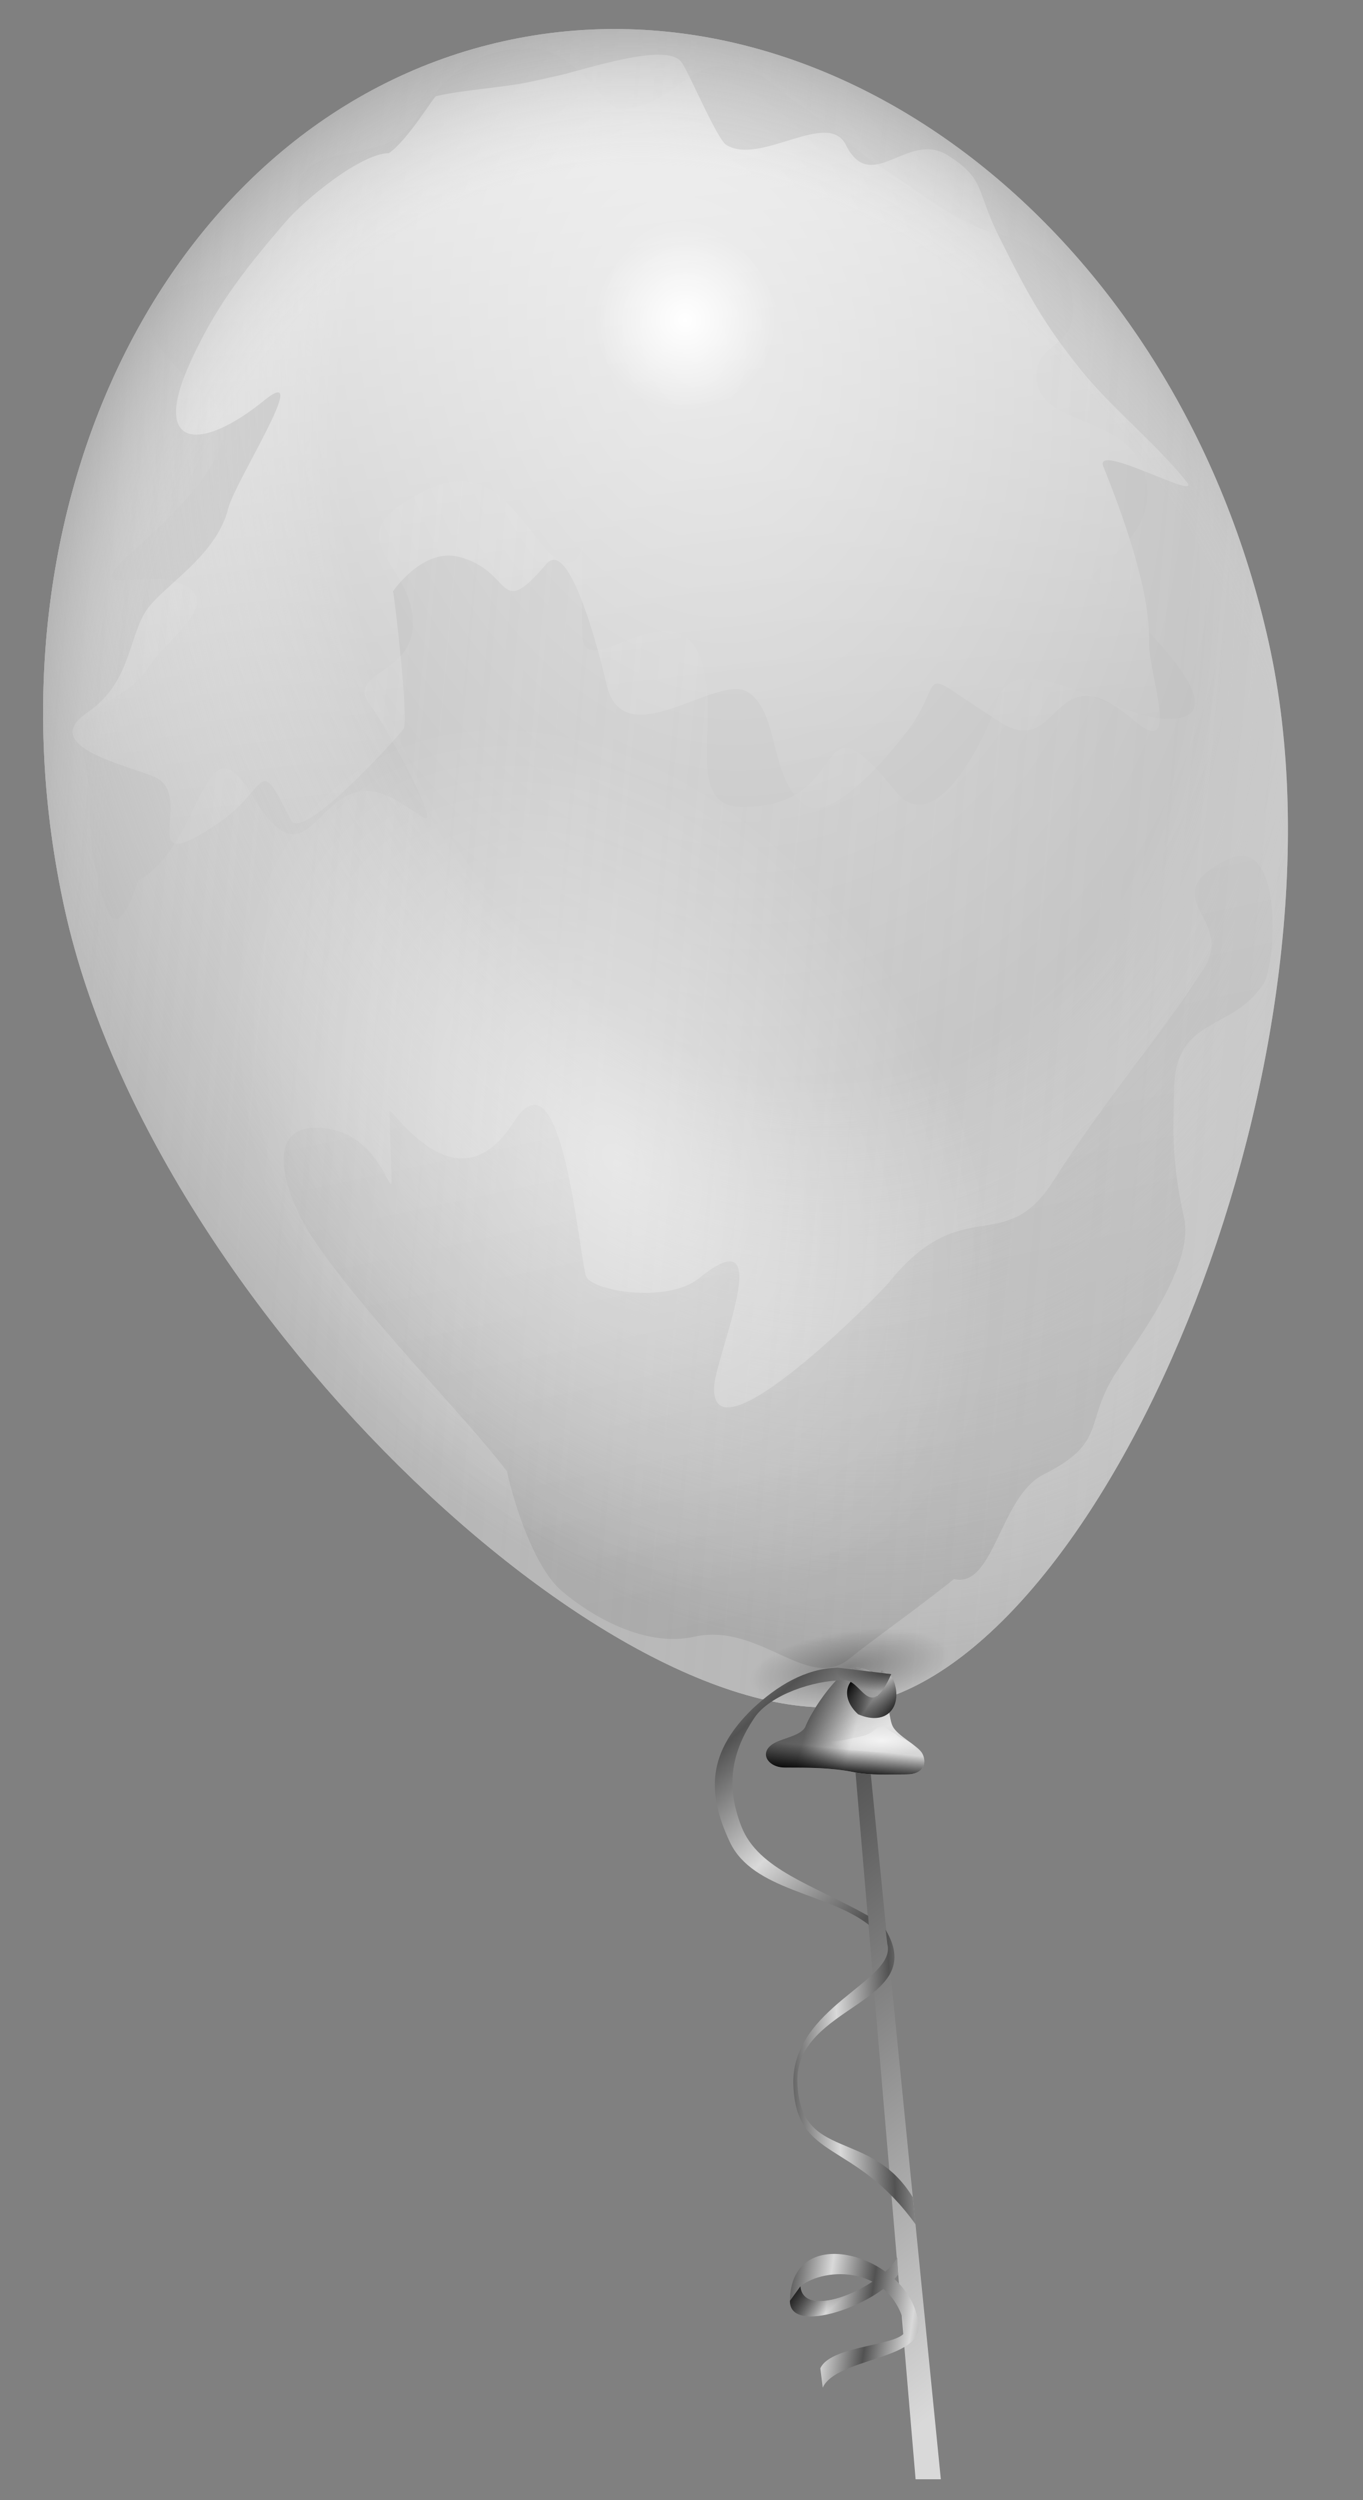 <?xml version="1.0" encoding="UTF-8"?>
<svg   sodipodi:version="0.32" version="1.0" viewBox="0 0 600 1100" xmlns="http://www.w3.org/2000/svg" xmlns:sodipodi="http://inkscape.sourceforge.net/DTD/sodipodi-0.dtd" xmlns:xlink="http://www.w3.org/1999/xlink">
<rect x="0" y="0" width="600" height="1100" fill="#808080" stroke="none"/>
<sodipodi:namedview bordercolor="#666666" borderopacity="1.0" pagecolor="#ffffff"/>
<defs>
<linearGradient id="b">
<stop stop-color="#525252" offset="0"/>
<stop stop-color="#d9d9d9" offset="1"/>
</linearGradient>
<linearGradient id="a">
<stop offset="0"/>
<stop stop-opacity="0" offset="1"/>
</linearGradient>
<linearGradient id="c">
<stop stop-color="#fff" offset="0"/>
<stop stop-color="#fff" stop-opacity="0" offset="1"/>
</linearGradient>
<linearGradient id="f">
<stop stop-color="#fff" stop-opacity="0" offset="0"/>
<stop stop-color="#fff" stop-opacity="0" offset=".5"/>
<stop stop-color="#b1b1b1" offset="1"/>
</linearGradient>
<linearGradient id="g">
<stop stop-color="#fff" offset="0"/>
<stop stop-color="#cacaca" offset="1"/>
</linearGradient>
<radialGradient id="e" cx="457.14" cy="263.79" r="94.286" gradientUnits="userSpaceOnUse" xlink:href="#c"/>
<radialGradient id="d" cx="480.13" cy="516.87" r="175.44" gradientTransform="scale(.84 1.19)" gradientUnits="userSpaceOnUse" xlink:href="#c"/>
<radialGradient id="l" cx="413.89" cy="440.37" r="359.53" gradientTransform="matrix(.968 -.215 .297 1.335 -211.6 -61.667)" gradientUnits="userSpaceOnUse">
<stop stop-color="#fff" stop-opacity="0" offset="0"/>
<stop stop-color="#fff" stop-opacity="0" offset=".5"/>
<stop stop-color="#d5d5d5" stop-opacity="0" offset=".75"/>
<stop stop-color="#545454" offset="1"/>
</radialGradient>
<linearGradient id="w" x1="336.15" x2="345.4" y1="1203.6" y2="608.36" gradientTransform="matrix(1.23 -.273 .172 .775 -201.81 -17.563)" gradientUnits="userSpaceOnUse" xlink:href="#a"/>
<linearGradient id="v" x1="-683.5" x2="1100.7" y1="-283.39" y2="504.58" gradientTransform="matrix(.831 -.185 .255 1.146 -201.81 -17.563)" gradientUnits="userSpaceOnUse" xlink:href="#f"/>
<linearGradient id="u" x1="350.37" x2="285.9" y1="168.43" y2="601.16" gradientTransform="matrix(1.184 -.263 .179 .805 -201.81 -17.563)" gradientUnits="userSpaceOnUse" xlink:href="#c"/>
<radialGradient id="j" cx="478.66" cy="290.04" r="372.49" gradientTransform="matrix(.968 -.215 .297 1.335 -211.6 -61.667)" gradientUnits="userSpaceOnUse" xlink:href="#f"/>
<radialGradient id="i" cx="462.46" cy="233.67" r="330.33" gradientTransform="matrix(.968 -.215 .297 1.335 -211.6 -61.667)" gradientUnits="userSpaceOnUse" xlink:href="#g"/>
<linearGradient id="ab" x1="309.16" x2="302.31" y1="900.84" y2="958.59" gradientTransform="matrix(1.219 0 0 .82 0 -6)" gradientUnits="userSpaceOnUse" xlink:href="#g"/>
<linearGradient id="aa" x1="299.34" x2="301.38" y1="959.69" y2="945.18" gradientTransform="matrix(1.219 0 0 .82 0 -6)" gradientUnits="userSpaceOnUse" xlink:href="#a"/>
<linearGradient id="z" x1="293.05" x2="311.93" y1="901.66" y2="937.79" gradientTransform="matrix(1.219 0 0 .82 0 -6)" gradientUnits="userSpaceOnUse" xlink:href="#a"/>
<linearGradient id="y" x1="293.24" x2="310.45" y1="923.83" y2="927.12" gradientTransform="matrix(1.219 0 0 .82 0 -6)" gradientUnits="userSpaceOnUse" xlink:href="#a"/>
<radialGradient id="o" cx="214.76" cy="1378.8" r="15.406" gradientTransform="matrix(1.469 0 0 .425 72.665 179.83)" gradientUnits="userSpaceOnUse" xlink:href="#c"/>
<radialGradient id="n" cx="378.57" cy="752.36" r="8.571" gradientUnits="userSpaceOnUse" xlink:href="#c"/>
<radialGradient id="m" cx="269.79" cy="1031.8" r="32.826" gradientTransform="scale(1.393 .718)" gradientUnits="userSpaceOnUse" xlink:href="#a"/>
<linearGradient id="x" x1="1063" x2="1075" y1="281.09" y2="396.2" gradientTransform="matrix(.366 0 0 2.731 0 -6)" gradientUnits="userSpaceOnUse" xlink:href="#b"/>
<radialGradient id="k" cx="370.71" cy="771.55" r="27.48" gradientTransform="matrix(1.015 0 0 .985 0 -6)" gradientUnits="userSpaceOnUse" xlink:href="#b"/>
<linearGradient id="t" x1="423.76" x2="448.12" y1="614.4" y2="654.13" gradientTransform="matrix(.822 0 0 1.216 0 -6)" gradientUnits="userSpaceOnUse" xlink:href="#b" spreadMethod="reflect"/>
<linearGradient id="s" x1="608.27" x2="572.03" y1="588.05" y2="590.56" gradientTransform="matrix(.645 0 0 1.552 0 -6)" gradientUnits="userSpaceOnUse" xlink:href="#b" spreadMethod="reflect"/>
<linearGradient id="r" x1="469.01" x2="491.66" y1="838.2" y2="843.22" gradientTransform="matrix(.814 0 0 1.229 0 -6)" gradientUnits="userSpaceOnUse" xlink:href="#b" spreadMethod="reflect"/>
<linearGradient id="q" x1="432.33" x2="442.94" y1="816.66" y2="835.01" gradientTransform="matrix(.814 0 0 1.229 0 -6)" gradientUnits="userSpaceOnUse" xlink:href="#a"/>
<linearGradient id="p" x1="370.79" x2="381.53" y1="747.38" y2="754.63" gradientTransform="scale(1.015 .985)" gradientUnits="userSpaceOnUse" xlink:href="#a" spreadMethod="reflect"/>
<radialGradient id="h" cx="247.71" cy="1161.1" r="14.647" fy="1161.4" gradientTransform="scale(1.58 .633)" gradientUnits="userSpaceOnUse" xlink:href="#a"/>
</defs>
<path d="m373.76 746.35 29.29 344.45h11.11l-34.34-345.46-6.06 1.01z" fill="url(#x)" fill-rule="evenodd"/>
<path d="m558.54 282.83c39.66 178.6-67.95 439.46-174.55 466.06-103.81 25.98-315.74-169.78-355.4-348.38s46.86-349.91 193.13-382.39c146.26-32.479 297.16 86.11 336.82 264.71z" fill="url(#i)" fill-rule="evenodd" opacity=".75"/>
<path d="m558.54 282.83c39.66 178.6-67.95 439.46-174.55 466.06-103.81 25.98-315.74-169.78-355.4-348.38s46.86-349.91 193.13-382.39c146.26-32.479 297.16 86.11 336.82 264.71z" fill="url(#j)" fill-rule="evenodd"/>
<path d="m171.19 67.388c-12.15 0.124-36.51 19.763-45.87 30.673-19.23 22.429-30.833 37.649-41.842 61.969-16.9 37.35 4.575 39.09 32.852 16.12 21.59-17.54-12.86 35.61-15.82 47.42-4.931 19.72-24.961 31.75-34.402 42.76-9.848 11.48-7.246 33.21-27.588 47.1-22.198 15.15 18.254 23.31 29.746 28.51 18.361 8.31-10.76 46.54 27.888 20.15 22.786-15.56 16.766-31.55 31.916-1.23 5 9.99 47.59-37.14 49.59-40.28 2.34-3.68-3.85-56.9-4.64-60.43-0.01-0.08 13.07-19.13 28.83-15.18 24.45 6.11 16.74 28.76 38.73 3.1 11.18-13.03 25.83 50.4 26.34 52.69 7.29 32.83 48.79-4.87 62.29 3.73 14.42 9.18 9.08 39.31 25.71 49.89 13.12 8.36 43.28-30.36 47.42-36.87 13.56-21.29 0.69-23.51 38.12 0.32 26.36 16.78 22.41-31.97 58.26-1.23 21.82 18.71 6.77-20.08 7.13-33.78 0.62-23.12-11.94-57.19-20.13-77.48-4.63-11.48 44.38 16.12 36.57 6.51-14.24-17.52-32.69-32.14-45.86-48.35-17.05-20.99-24.4-34.87-36.56-59.19-10.5-21.014-5.94-25.343-22.61-35.955-17.61-11.206-33.65 17.928-44.94-4.655-7.85-15.709-37.87 9.422-52.68-8e-3 -4.17-2.656-16.66-32.666-19.83-36.572-6.98-8.596-42.54 3.594-54.23 6.19l-11.16 2.478c-12.8 2.841-28.61 3.426-42.46 6.501-1.01 0.224-12.54 19.486-20.77 25.099z" fill="url(#u)" fill-rule="evenodd" opacity=".6"/>
<path transform="matrix(.414 -.092 .092 .414 88.064 73.647)" d="m551.43 263.79a94.286 94.286 0 1 1-188.57 0 94.286 94.286 0 1 1 188.57 0z" fill="url(#e)" fill-rule="evenodd"/>
<path transform="matrix(1.183 -.263 .263 1.183 -308.6 -51.166)" d="m551.43 263.79a94.286 94.286 0 1 1-188.57 0 94.286 94.286 0 1 1 188.57 0z" fill="url(#e)" fill-rule="evenodd" opacity=".6"/>
<path d="m221.72 18.129c-146.26 32.48-232.8 203.77-193.14 382.37 39.662 178.6 251.61 374.37 355.42 348.39 106.59-26.6 214.21-287.48 174.55-466.08s-190.56-297.16-336.83-264.68zm-5.24 5.358c5.2-1.604 11.04-2.43 17.65-2.255 19.37 0.512 32.66 26.514 38.09 26.658 20.48 0.542 30.72-19.317 45.57-18.924 18.58 0.492 21.19 8.721 32.85 16.139 10.82 6.89 24.28 20.228 38.73 29.427 11.84 7.535 32.72 24.002 47.11 27.598 13.51 3.38 31.7 11.01 34.7 24.5 6.33 28.52-14.45 21.38-14.9 38.43-0.62 23.42 41.67 16.27 48.04 44.93 6.58 29.63-30.82 41.33-22.02 45.87 0.18 0.09 72.2 61.52 30.99 60.43-23.06-0.61-67.78-34.5-74.7-6.84-2.51 10.05-25.86 61.41-44.01 39.06-38.87-47.86-17.13 7.84-68.8 6.48-17.01-0.45-14.75-19.05-14.25-37.81 2.07-78.29-54.61-11.47-55.16-37.5-1.66-78.52 6.58-10.14-17.65-39.97-14.59-17.96-25.61-36.77-52.06-23.55-40.78 20.38-6.4 29.47-4.95 56.7 1.35 25.32-31.75 21.72-17.68 39.04 4.73 5.82 30.89 53.19 22.32 47.74-3.41-2.17-6.84-4.36-10.25-6.53-36.75-23.39-37.04 43.63-65.06-3.09-21.79-36.33-21.004 20.85-50.225 37.49-11.175 33.51-15.372 9.77-19.197-7.45-3.456-15.56-0.494-28.61-4.328-45.87-6.254-28.17 15.771-21.03 28.81-41.52 7.588-11.91 36.26-30.44 9.317-37.18-14.15-3.54-37.511 6.53-19.844-10.22 11.358-10.78 59.757-50.39 37.207-69.73-12.698-10.88-49.657-41.66-8.374-50.83 36.844-8.18 45.984-9.05 46.794-39.648 0.66-24.917 38.08-10.894 51.47-31.915 8.28-13.008 18.21-24.849 33.81-29.66z" fill="url(#v)" fill-rule="evenodd" opacity=".4"/>
<path transform="matrix(.835 -.55 .55 .835 -404.37 218.18)" d="m568.57 602.36a164.29 232.86 0 1 1-328.57 0 164.29 232.86 0 1 1 328.57 0z" fill="url(#d)" fill-rule="evenodd" opacity=".53"/>
<path transform="matrix(.498 -.328 .308 .468 -79.096 415.27)" d="m568.57 602.36a164.29 232.86 0 1 1-328.57 0 164.29 232.86 0 1 1 328.57 0z" fill="url(#d)" fill-rule="evenodd" opacity=".3"/>
<path d="m223.16 647.36c-18.33-24.26-60.96-66.68-84.57-101.25-13.36-19.58-23.25-50.62 1.33-49.97 37.26 0.99 32.96 59.59 31.55-7-0.09-4.28 28.98 44.92 54.79 4.39 20.49-32.19 27.58 49.66 31.54 67.49 1.54 6.94 35.92 12.73 49.96 1.33 35.3-28.67 6.94 34.37 6.57 48.21-0.89 33.66 73.16-41.61 76.7-46.01 32.96-40.96 50.85-10.7 72.76-45.13 23.01-36.14 48.4-65.38 66.19-93.34 14.1-22.15-23.01-31.23 10.09-47.77 25.06-12.52 21.8 45.56 16.21 54.35-13.64 21.42-38.61 14.17-39.45 46.01-0.53 19.92-0.88 33.32 4.37 56.98 4.69 21.13-20.48 53.45-30.25 68.8-13.83 21.72-3.49 30.23-31.56 44.26-19.26 9.62-21.79 50.29-39.45 46.01-13.72 11.15-36.21 27.08-46.02 35.05-18.37 14.92-39.26-16.11-68.37-9.65-21.98 4.88-45.83-9.49-58.29-20.17-12-10.28-20.75-37.52-24.1-52.59z" fill="url(#w)" fill-rule="evenodd" opacity=".1"/>
<path d="m558.54 282.83c39.66 178.6-67.95 439.46-174.55 466.06-103.81 25.98-315.74-169.78-355.4-348.38s46.86-349.91 193.13-382.39c146.26-32.479 297.16 86.11 336.82 264.71z" fill="url(#l)" fill-rule="evenodd"/>
<path transform="matrix(.956 -.148 .143 .657 -91.365 302.37)" d="m421.43 740.93a45.714 23.571 0 1 1-91.43 0 45.714 23.571 0 1 1 91.43 0z" fill="url(#m)" fill-rule="evenodd" opacity=".3"/>
<path d="m372.75 735.24c-5.94 3.64-15.41 17.3-18.19 24.24-1.54 3.86-9.09 5.05-13.13 7.07-7.95 3.97-3.74 11.11 4.04 11.11 10.36 0 20.28 0.02 30.31 2.02 7.56 1.51 15.43 1.01 23.23 1.01 7.94 0 8.98-5.27 7.07-9.09-1.73-3.47-10.95-7.77-13.13-12.12-2.07-4.13-1.9-18.34-7.07-22.22-0.38-0.29-6.72-5.97-13.13-2.02z" fill="url(#ab)" fill-rule="evenodd"/>
<path d="m372.75 735.24c-5.94 3.64-15.41 17.3-18.19 24.24-1.54 3.86-9.09 5.05-13.13 7.07-7.95 3.97-3.74 11.11 4.04 11.11 10.36 0 20.28 0.02 30.31 2.02 7.56 1.51 15.43 1.01 23.23 1.01 7.94 0 8.98-5.27 7.07-9.09-1.73-3.47-10.95-7.77-13.13-12.12-2.07-4.13-1.9-18.34-7.07-22.22-0.38-0.29-6.72-5.97-13.13-2.02z" fill="url(#aa)" fill-rule="evenodd"/>
<path d="m372.75 735.24c-5.94 3.64-15.41 17.3-18.19 24.24-1.54 3.86-9.09 5.05-13.13 7.07-7.95 3.97-3.74 11.11 4.04 11.11 10.36 0 20.28 0.02 30.31 2.02 7.56 1.51 15.43 1.01 23.23 1.01 7.94 0 8.98-5.27 7.07-9.09-1.73-3.47-10.95-7.77-13.13-12.12-2.07-4.13-1.9-18.34-7.07-22.22-0.38-0.29-6.72-5.97-13.13-2.02z" fill="url(#z)" fill-rule="evenodd" opacity=".468"/>
<path d="m372.75 735.24c-5.94 3.64-15.41 17.3-18.19 24.24-1.54 3.86-9.09 5.05-13.13 7.07-7.95 3.97-3.74 11.11 4.04 11.11 10.36 0 20.28 0.02 30.31 2.02 7.56 1.51 15.43 1.01 23.23 1.01 7.94 0 8.98-5.27 7.07-9.09-1.73-3.47-10.95-7.77-13.13-12.12-2.07-4.13-1.9-18.34-7.07-22.22-0.38-0.29-6.72-5.97-13.13-2.02z" fill="url(#y)" fill-rule="evenodd" opacity=".509"/>
<path d="m358.6 766.36c3.39 0.43 11.27-0.31 16.58-1.54 4.5-1.04 7.22-1.31 9.95-3.85 3.94-3.66 3.84-0.53 9.11 1.9 2.93 3.13 7.18 2.08 10.15 8.1 2.93 2.72-11.8 0-15.95 0-4.45 0-8.3-0.77-12.43-0.77-2.85 0-8.67-1.05-10.78-1.54-3.28-0.76-1.58-1.37-6.63-2.3z" fill="url(#o)" fill-rule="evenodd" opacity=".676"/>
<path transform="matrix(.469 -.172 .344 .939 -50.684 103.73)" d="m387.14 752.36a8.571 8.571 0 1 1-17.14 0 8.571 8.571 0 1 1 17.14 0z" fill="url(#n)" fill-rule="evenodd" opacity=".468"/>
<path d="m384.1 745.83c-0.32 0.08-0.63-0.18-0.94-0.27 7.03 1.47 0.11-0.15 1.18-1.56-0.29-0.2-0.1 0.1-0.23 0.23l4.01-9.42c1.9 1.22 3.96 1.86 5.08 4.06 4.66 11.94-2.84 20.8-15.46 15.35-8.58-7.9-5.36-17.93 6.36-18.75v10.36z" fill="url(#k)"/>
<path d="m389.82 848.98c19.5 32.61-40.17 32.94-38.8 67.43 1.38 34.84 32.22 19.78 50.78 50.33l1.36 12.09c-27.17-37.97-52.84-27.66-53.92-61.72-1.07-34.07 45.61-45.57 41.37-61.82l-0.79-6.31z" fill="url(#s)"/>
<path d="m395.35 1000.7c-9.28 13.3-47.78 27.1-47.63 11.6 0.36-36.89 55.38-18.88 56.6 11.3 0.59 14.7-36.31 14-42.15 26.9l-1.06-8.5c4.9-11 39.15-9.6 37.45-17.7-5.81-27.92-35.53-27.03-46.2-18.4 1.29 15.2 34.93 0.8 42.62-12.67l0.37 7.47z" fill="url(#r)"/>
<path d="m395.35 1000.7c-9.28 13.3-47.78 27.1-47.63 11.6l4.64-6.4c1.29 15.2 34.93 0.8 42.62-12.67l0.37 7.47z" fill="url(#q)"/>
<path d="m384.1 745.83c-0.32 0.08-0.63-0.18-0.94-0.27 7.03 1.47 0.11-0.15 1.18-1.56-0.29-0.2-0.1 0.1-0.23 0.23l4.01-9.42c1.9 1.22 3.96 1.86 5.08 4.06 4.66 11.94-2.84 20.8-15.46 15.35-8.58-7.9-5.36-17.93 6.36-18.75v10.36z" fill="url(#p)"/>
<path d="m392.33 736.55c-9.76 22.19-12.99 1.44-21.3 2.75-12.74-0.02-32.13 6.31-38.99 16.56-9.4 14.05-13.05 28.87-5.67 47.75 7.43 19 31.71 25.71 55.78 39.27l0.32 4.01c-18.28-14.31-51.06-14.92-61.22-36.51-10.31-21.88-9.62-39.63 10.16-58.7 10.47-9.75 22.83-17.62 37.49-17.94l23.43 2.81z" fill="url(#t)"/>
<path d="m392.33 736.55c-9.76 22.19-12.99 1.44-21.3 2.75-12.74-0.02-16.79-5.24-2.13-5.56l23.43 2.81z" fill="url(#h)" opacity=".639"/>
</svg>
